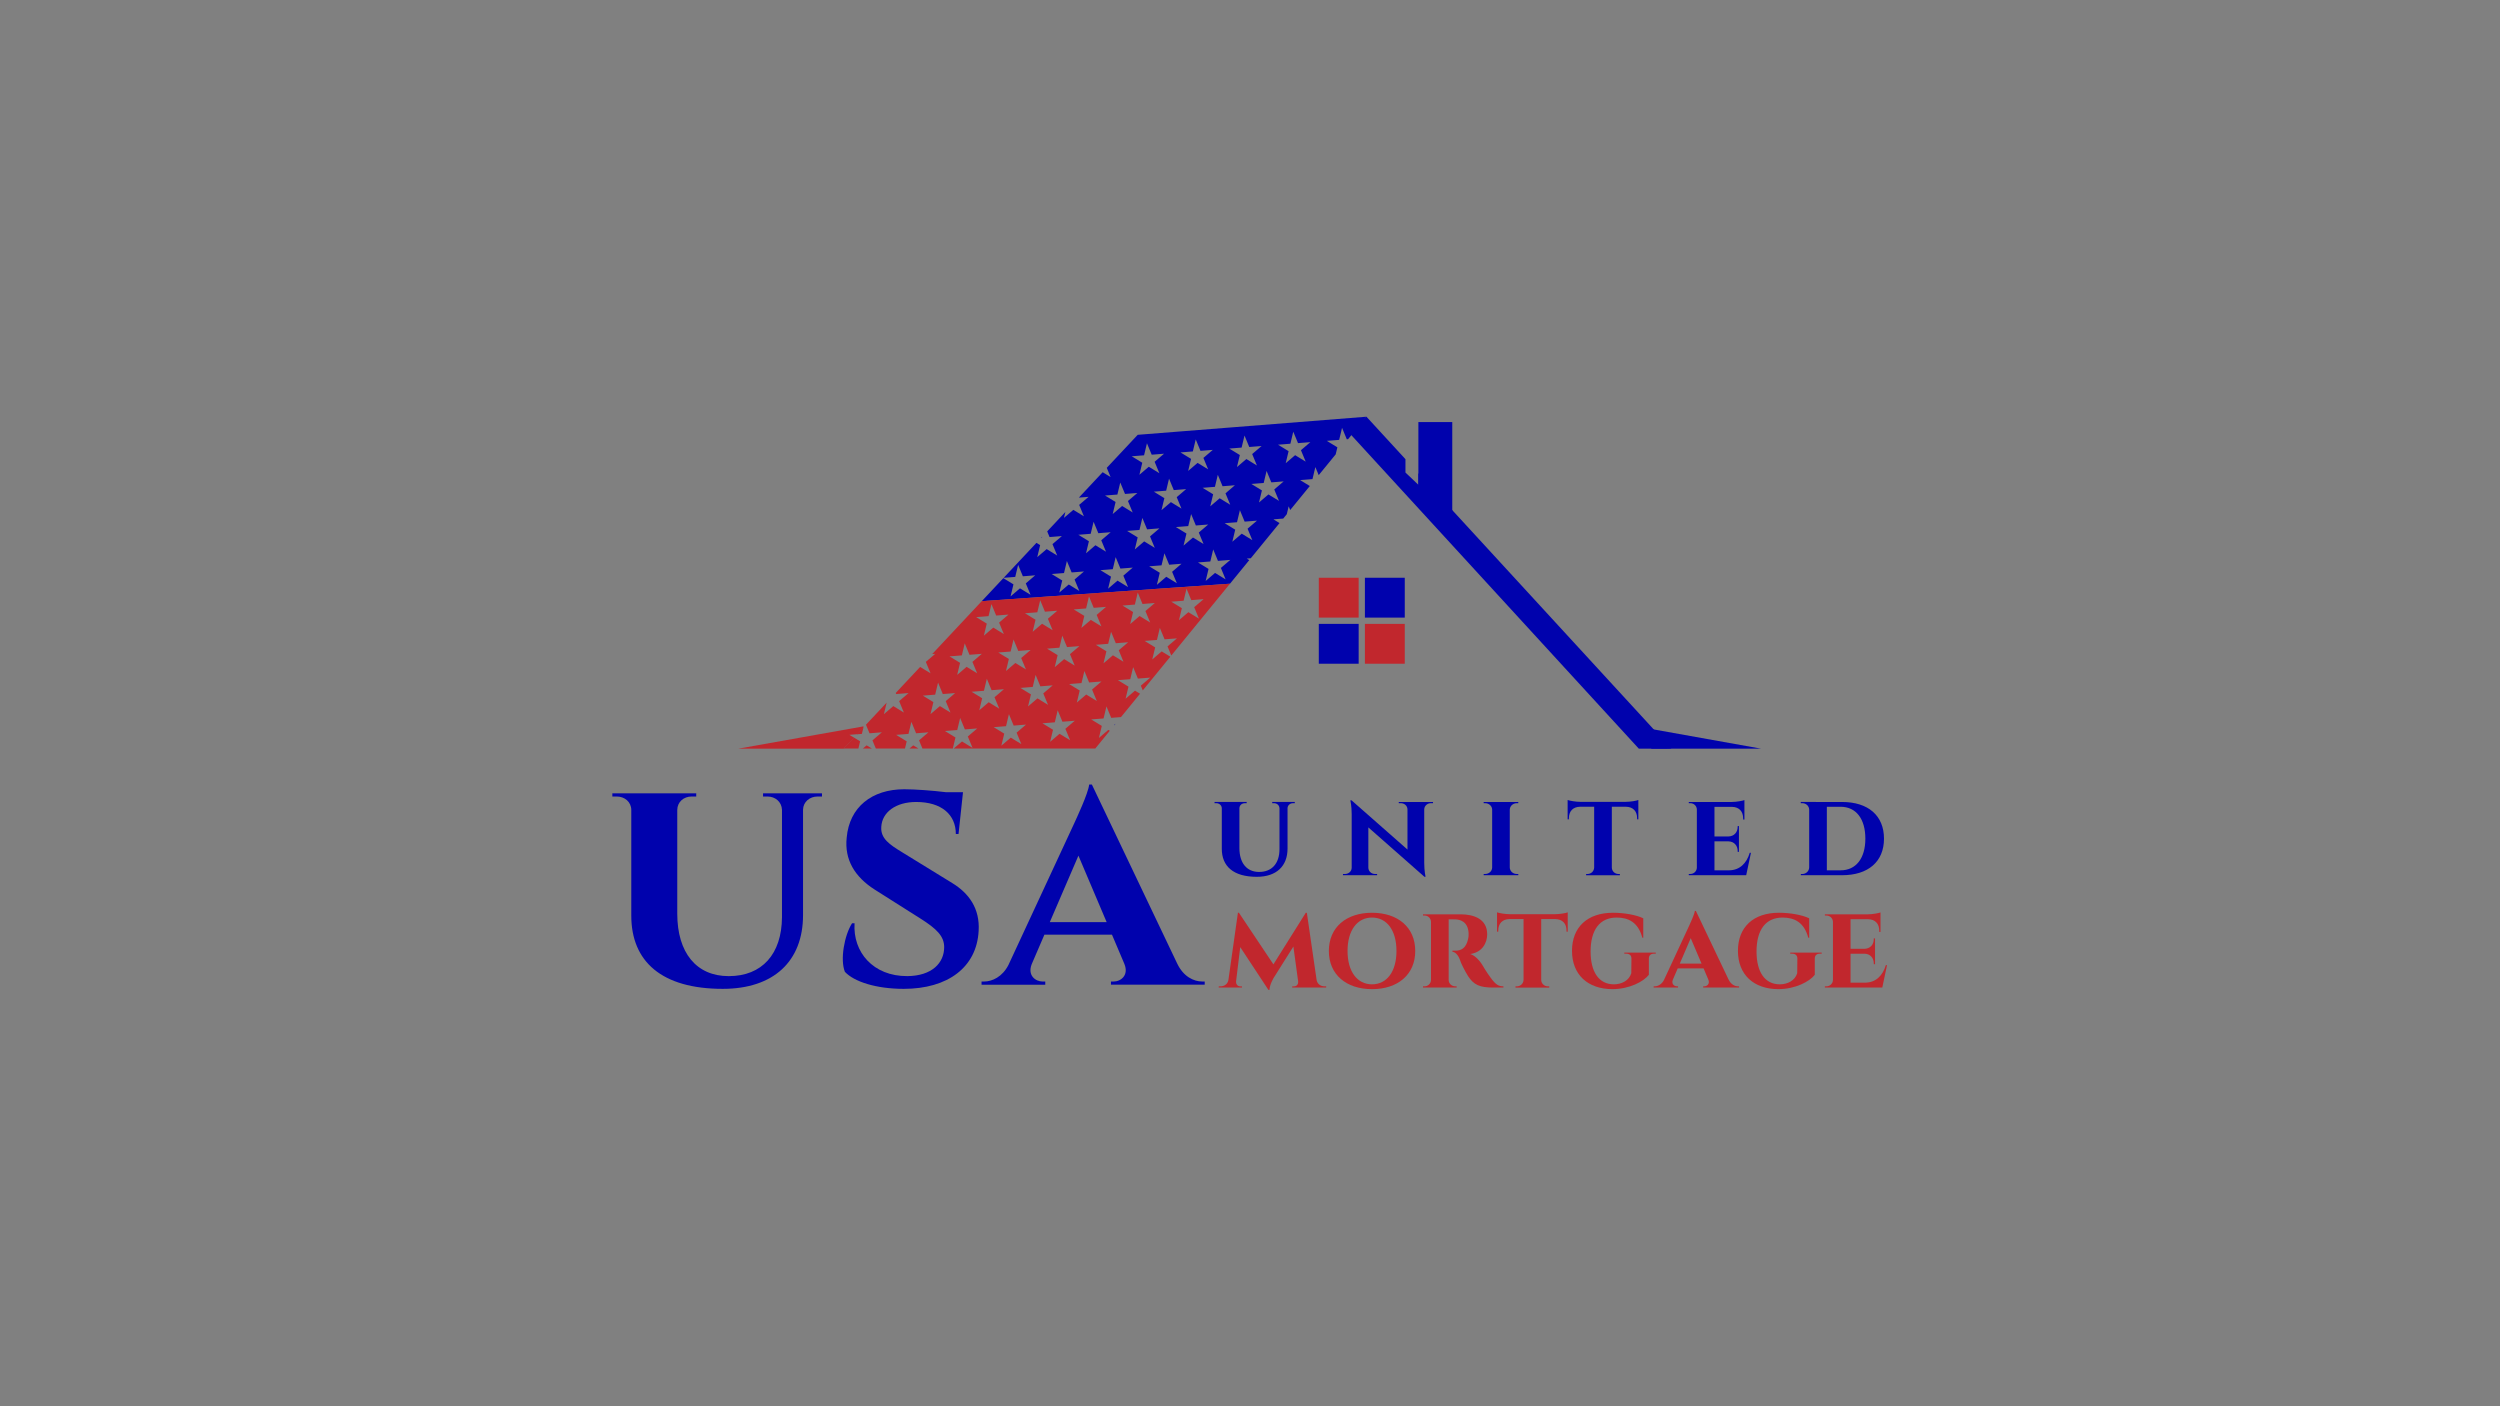 <?xml version="1.0" encoding="UTF-8" standalone="no"?>
<svg
   xmlns:dc="http://purl.org/dc/elements/1.1/"
   xmlns:cc="http://creativecommons.org/ns#"
   xmlns:rdf="http://www.w3.org/1999/02/22-rdf-syntax-ns#"
   xmlns:svg="http://www.w3.org/2000/svg"
   xmlns="http://www.w3.org/2000/svg"
   viewBox="0 0 533.333 300"
   height="300"
   width="533.333"
   xml:space="preserve"
   id="svg2"
   version="1.1"><rect x="0" y="0" width="533.333" height="300" fill="#808080" stroke="none"/><defs
     id="defs6"><clipPath
       id="clipPath22"
       clipPathUnits="userSpaceOnUse"><path
         id="path20"
         d="M 0,225 H 400 V 0 H 0 Z" /></clipPath><clipPath
       id="clipPath98"
       clipPathUnits="userSpaceOnUse"><path
         id="path96"
         d="m 191.723,123.328 h 24.722 27.162 l -27.162,29.5 z" /></clipPath><linearGradient
       id="linearGradient112"
       spreadMethod="pad"
       gradientTransform="matrix(0,31.085,31.085,0,217.665,124.139)"
       gradientUnits="userSpaceOnUse"
       y2="0"
       x2="1"
       y1="0"
       x1="0"><stop
         id="stop108"
         offset="0"
         style="stop-opacity:0;stop-color:#ffffff" /><stop
         id="stop110"
         offset="1"
         style="stop-opacity:1;stop-color:#ffffff" /></linearGradient><mask
       id="mask114"
       height="1"
       width="1"
       y="0"
       x="0"
       maskUnits="userSpaceOnUse"><g
         id="g124"><g
           id="g122"><g
             id="g120"><g
               id="g118"><path
                 id="path116"
                 style="fill:url(#linearGradient112);stroke:none"
                 d="M -32768,32767 H 32767 V -32768 H -32768 Z" /></g></g></g></g></mask><linearGradient
       id="linearGradient134"
       spreadMethod="pad"
       gradientTransform="matrix(0,31.085,31.085,0,217.665,124.139)"
       gradientUnits="userSpaceOnUse"
       y2="0"
       x2="1"
       y1="0"
       x1="0"><stop
         id="stop130"
         offset="0"
         style="stop-opacity:1;stop-color:#ffffff" /><stop
         id="stop132"
         offset="1"
         style="stop-opacity:1;stop-color:#a3a4a8" /></linearGradient><clipPath
       id="clipPath144"
       clipPathUnits="userSpaceOnUse"><path
         id="path142"
         d="M 0,225 H 400 V 0 H 0 Z" /></clipPath></defs><g
     transform="matrix(1.333,0,0,-1.333,0,300)"
     id="g10"><g
       transform="translate(226.996,149.32)"
       id="g12"><path
         id="path14"
         style="fill:#0002ad;fill-opacity:1;fill-rule:evenodd;stroke:none"
         d="m 0,0 v -1.849 l -2.066,1.96 V 2.248 L -8.31,9.045 -11.006,6.398 35.278,-44.079 h 4.352 l 0.848,0.022 z" /></g><g
       id="g16"><g
         clip-path="url(#clipPath22)"
         id="g18"><g
           transform="translate(210.719,68.168)"
           id="g24"><path
             id="path26"
             style="fill:#c1272d;fill-opacity:1;fill-rule:nonzero;stroke:none"
             d="m 0,0 c 0.141,-0.625 0.661,-0.966 1.249,-0.966 h 0.276 v -0.195 h -5.436 v 0.191 h 0.274 c 0.567,0 0.705,0.492 0.675,0.779 L -3.726,5.404 -6.841,0.453 c 0,0 -0.693,-1.108 -0.708,-1.986 h -0.172 l -4.509,6.844 -0.671,-5.502 c -0.028,-0.279 0.144,-0.779 0.674,-0.779 h 0.274 v -0.191 h -3.718 v 0.195 h 0.266 c 0.635,0 1.187,0.374 1.286,1.055 l 1.516,10.721 h 0.161 l 5.519,-8.257 5.182,8.256 h 0.171 z" /></g><g
           transform="translate(223.491,72.861)"
           id="g28"><path
             id="path30"
             style="fill:#c1272d;fill-opacity:1;fill-rule:nonzero;stroke:none"
             d="M 0,0 C 0,3.307 -1.535,5.35 -3.915,5.35 -6.282,5.35 -7.83,3.307 -7.83,0 c 0,-3.294 1.548,-5.336 3.915,-5.336 C -1.535,-5.336 0,-3.294 0,0 m 3.005,0 c 0,-3.767 -2.773,-6.108 -6.92,-6.108 -4.134,0 -6.907,2.341 -6.907,6.108 0,3.781 2.773,6.117 6.907,6.117 4.147,0 6.92,-2.336 6.92,-6.117" /></g><g
           transform="translate(233.745,78.73)"
           id="g32"><path
             id="path34"
             style="fill:#c1272d;fill-opacity:1;fill-rule:nonzero;stroke:none"
             d="m 0,0 c 2.166,0 4.265,-0.765 4.265,-3.2 0,-1.375 -0.79,-2.879 -2.713,-3.157 0.773,-0.236 1.52,-1.062 1.885,-1.663 0.165,-0.296 0.735,-1.263 1.419,-2.177 0.764,-1.039 1.204,-1.327 2.009,-1.331 v -0.195 H 5.227 c -2.122,0 -3.122,0.41 -4.05,1.874 -0.431,0.696 -1.131,2.008 -1.311,2.664 -0.326,0.819 -0.809,1.168 -1.169,1.197 v 0.165 h 0.5 c 0.81,0.011 1.703,0.312 2.03,1.954 0.037,0.154 0.082,0.435 0.065,0.817 -0.087,1.927 -1.399,2.206 -2.076,2.238 -0.504,0.023 -0.895,-0.002 -1.117,0.007 v -9.684 c 0.002,-0.65 0.542,-1.037 1.062,-1.037 h 0.212 v -0.195 h -5.379 v 0.195 h 0.234 c 0.561,0 1.027,0.438 1.04,1.019 v 9.299 c -0.011,0.584 -0.466,1.015 -1.028,1.015 h -0.246 v 0.196 z" /></g><g
           transform="translate(250.902,75.948)"
           id="g36"><path
             id="path38"
             style="fill:#c1272d;fill-opacity:1;fill-rule:nonzero;stroke:none"
             d="m 0,0 h -0.2 v 0.182 c 0.008,1.113 -0.647,1.82 -1.789,1.836 h -2.256 v -9.746 c 0.013,-0.58 0.494,-1.02 1.078,-1.02 h 0.207 v -0.195 h -5.399 v 0.195 h 0.207 c 0.589,0 1.062,0.449 1.079,1.038 V 2.018 H -9.331 C -10.472,2.002 -11.119,1.295 -11.119,0.182 V 0 h -0.201 v 3.099 c 0.324,-0.123 1.323,-0.298 2.052,-0.298 h 7.211 c 0.732,0 1.803,0.175 2.054,0.298 z" /></g><g
           transform="translate(263.883,69.047)"
           id="g40"><path
             id="path42"
             style="fill:#c1272d;fill-opacity:1;fill-rule:nonzero;stroke:none"
             d="m 0,0 c -0.822,-1.068 -3.101,-2.294 -5.855,-2.294 -3.906,0.02 -6.445,2.299 -6.445,6.134 0,3.803 2.481,6.092 6.561,6.092 1.803,0 3.747,-0.35 4.843,-0.888 V 5.939 h -0.149 c -0.662,2.476 -2.232,3.224 -4.102,3.224 -2.738,0 -4.176,-1.993 -4.176,-5.438 0,-3.248 1.315,-5.246 3.725,-5.246 1.233,0 2.425,0.585 2.787,1.783 l 0.023,2.357 c 0.003,0.492 -0.324,0.768 -0.86,0.767 H -3.926 V 3.558 H 1.102 V 3.386 H 0.855 C 0.306,3.386 0,3.111 0,2.616 Z" /></g><g
           transform="translate(272.313,70.841)"
           id="g44"><path
             id="path46"
             style="fill:#c1272d;fill-opacity:1;fill-rule:nonzero;stroke:none"
             d="M 0,0 -1.728,4.071 -3.48,0 Z M 4.326,-2.548 C 4.705,-3.332 5.327,-3.639 5.862,-3.639 H 6.007 V -3.834 H 0.266 v 0.194 h 0.153 c 0.45,0 0.957,0.381 0.665,1.085 l -0.757,1.786 h -4.139 l -0.78,-1.812 C -4.86,-3.268 -4.359,-3.64 -3.914,-3.64 h 0.155 v -0.194 h -3.903 v 0.195 h 0.157 c 0.495,0 1.122,0.287 1.494,1.019 l 4.03,8.68 c 0.133,0.301 0.851,1.817 0.911,2.368 h 0.167 z" /></g><g
           transform="translate(290.438,69.047)"
           id="g48"><path
             id="path50"
             style="fill:#c1272d;fill-opacity:1;fill-rule:nonzero;stroke:none"
             d="m 0,0 c -0.822,-1.068 -3.101,-2.294 -5.856,-2.294 -3.905,0.02 -6.444,2.299 -6.444,6.134 0,3.803 2.481,6.092 6.561,6.092 1.803,0 3.747,-0.35 4.843,-0.888 V 5.939 h -0.149 c -0.662,2.476 -2.232,3.224 -4.102,3.224 -2.738,0 -4.176,-1.993 -4.176,-5.438 0,-3.248 1.315,-5.246 3.725,-5.246 1.233,0 2.425,0.585 2.787,1.783 l 0.023,2.357 c 0.003,0.492 -0.324,0.768 -0.86,0.767 H -3.926 V 3.558 H 1.102 V 3.386 H 0.855 C 0.306,3.386 0,3.111 0,2.616 Z" /></g><g
           transform="translate(301.242,67.009)"
           id="g52"><path
             id="path54"
             style="fill:#c1272d;fill-opacity:1;fill-rule:nonzero;stroke:none"
             d="m 0,0 h -0.047 -9.142 v 0.195 h 0.234 c 0.575,0 1.045,0.44 1.058,1.021 v 9.29 c -0.009,0.586 -0.48,1.02 -1.058,1.02 h -0.234 v 0.195 h 6.874 c 0.733,0.004 1.721,0.179 2.03,0.3 V 8.905 h -0.202 v 0.182 c 0,1.126 -0.647,1.833 -1.777,1.849 H -5.079 V 6.2 h 2.223 c 0.918,0.017 1.492,0.67 1.492,1.545 v 0.124 h 0.201 V 3.734 h -0.201 v 0.139 c 0,0.867 -0.563,1.515 -1.467,1.544 H -5.079 V 0.783 h 2.352 c 1.652,0.016 2.785,1.079 3.295,2.807 h 0.19 z" /></g><g
           transform="translate(131.549,98.094)"
           id="g56"><path
             id="path58"
             style="fill:#0002ad;fill-opacity:1;fill-rule:nonzero;stroke:none"
             d="m 0,0 v -0.511 h -0.699 c -1.26,0 -2.301,-0.849 -2.332,-2.108 v -16.875 c 0,-7.347 -4.673,-11.8 -12.85,-11.8 -9.815,0 -14.637,4.409 -14.637,11.706 v 16.929 c -0.009,1.279 -1.059,2.148 -2.332,2.148 h -0.699 V 0 h 13.424 v -0.511 h -0.733 c -1.273,0 -2.289,-0.869 -2.301,-2.148 v -16.602 c 0,-6.266 3.067,-9.997 8.231,-9.997 5.332,0 8.49,3.521 8.528,9.43 V -2.65 c -0.047,1.275 -1.062,2.139 -2.331,2.139 h -0.7 V 0 Z" /></g><g
           transform="translate(152.421,83.716)"
           id="g60"><path
             id="path62"
             style="fill:#0002ad;fill-opacity:1;fill-rule:nonzero;stroke:none"
             d="m 0,0 c 2.604,-1.6 4.43,-4.025 4.199,-7.664 -0.314,-5.774 -4.896,-9.252 -11.995,-9.252 -4.399,0 -7.941,1.141 -9.41,2.728 -0.786,1.945 -0.087,5.841 1.147,7.769 h 0.4 c -0.294,-4.62 2.98,-8.482 8.434,-8.458 3.98,0.03 5.909,2.132 5.909,4.631 0,1.761 -1.199,2.937 -3.814,4.592 l -7.27,4.601 c -3.265,2.068 -4.899,4.855 -4.516,8.35 0.432,4.864 4.012,7.729 9.209,7.729 1.706,0 4.517,-0.203 6.637,-0.466 H 1.698 L 0.983,7.867 H 0.55 c 0,3.098 -2.282,5.125 -6.345,5.125 -3.276,0 -5.458,-1.65 -5.585,-3.972 -0.145,-1.897 1.39,-2.878 3.309,-4.057 z" /></g><g
           transform="translate(177.106,77.483)"
           id="g64"><path
             id="path66"
             style="fill:#0002ad;fill-opacity:1;fill-rule:nonzero;stroke:none"
             d="M 0,0 -4.515,10.635 -9.095,0 Z m 11.304,-6.659 c 0.987,-2.05 2.611,-2.85 4.009,-2.85 h 0.382 v -0.509 H 0.694 v 0.505 h 0.401 c 1.178,0 2.501,0.997 1.738,2.838 L 0.854,-2.009 H -9.958 l -2.038,-4.734 c -0.701,-1.797 0.61,-2.77 1.772,-2.77 h 0.402 v -0.505 h -10.196 v 0.509 h 0.409 c 1.294,0 2.932,0.752 3.902,2.664 l 10.53,22.675 c 0.352,0.787 2.226,4.747 2.381,6.188 h 0.434 z" /></g><g
           transform="translate(207.217,96.71)"
           id="g68"><path
             id="path70"
             style="fill:#0002ad;fill-opacity:1;fill-rule:nonzero;stroke:none"
             d="m 0,0 v -0.196 h -0.267 c -0.482,0 -0.881,-0.325 -0.893,-0.807 v -6.459 c 0,-2.813 -1.789,-4.516 -4.918,-4.516 -3.758,0 -5.603,1.686 -5.603,4.481 v 6.478 c -0.004,0.49 -0.406,0.823 -0.893,0.823 h -0.267 V 0 h 5.138 v -0.196 h -0.28 c -0.487,0 -0.878,-0.333 -0.881,-0.823 v -6.354 c 0,-2.399 1.174,-3.826 3.15,-3.826 2.041,0 3.25,1.347 3.264,3.61 v 6.574 c -0.017,0.489 -0.406,0.82 -0.892,0.82 H -3.61 l 0,0.195 z" /></g><g
           transform="translate(229.339,96.709)"
           id="g72"><path
             id="path74"
             style="fill:#0002ad;fill-opacity:1;fill-rule:nonzero;stroke:none"
             d="m 0,0 v -0.195 h -0.331 c -0.58,0 -1.045,-0.415 -1.075,-0.972 v -8.537 c 0,-1.363 0.211,-2.273 0.211,-2.273 H -1.37 l -8.978,7.906 v -6.458 c 0.017,-0.569 0.487,-0.999 1.076,-0.999 h 0.326 v -0.195 h -5.465 v 0.195 h 0.318 c 0.591,0 1.073,0.43 1.078,0.999 v 8.586 c 0,1.325 -0.214,2.211 -0.214,2.211 l 0.188,-0.005 8.954,-7.88 v 6.423 c -0.005,0.569 -0.475,0.999 -1.064,0.999 H -5.482 V 0 Z" /></g><g
           transform="translate(237.447,84.986)"
           id="g76"><path
             id="path78"
             style="fill:#0002ad;fill-opacity:1;fill-rule:nonzero;stroke:none"
             d="m 0,0 v 0.195 h 0.23 c 0.612,0 1.123,0.449 1.128,1.038 v 9.258 c -0.005,0.59 -0.516,1.038 -1.128,1.038 h -0.231 v 0.195 h 5.54 V 11.529 H 5.313 C 4.695,11.529 4.2,11.088 4.176,10.505 V 1.228 C 4.195,0.64 4.693,0.195 5.313,0.195 H 5.545 V 0 Z" /></g><g
           transform="translate(262.203,93.927)"
           id="g80"><path
             id="path82"
             style="fill:#0002ad;fill-opacity:1;fill-rule:nonzero;stroke:none"
             d="m 0,0 h -0.2 v 0.182 c 0.008,1.113 -0.647,1.82 -1.789,1.836 h -2.256 v -9.746 c 0.013,-0.58 0.494,-1.02 1.078,-1.02 h 0.207 v -0.195 h -5.399 v 0.195 h 0.207 c 0.589,0 1.062,0.449 1.079,1.038 V 2.018 H -9.331 C -10.472,2.002 -11.119,1.295 -11.119,0.182 V 0 h -0.201 v 3.099 c 0.324,-0.123 1.323,-0.298 2.052,-0.298 h 7.211 c 0.732,0 1.803,0.175 2.054,0.298 z" /></g><g
           transform="translate(279.462,84.988)"
           id="g84"><path
             id="path86"
             style="fill:#0002ad;fill-opacity:1;fill-rule:nonzero;stroke:none"
             d="m 0,0 h -0.047 -9.142 v 0.195 h 0.234 c 0.575,0 1.045,0.44 1.058,1.021 v 9.29 c -0.009,0.586 -0.48,1.02 -1.058,1.02 h -0.234 v 0.195 h 6.874 c 0.733,0.004 1.721,0.179 2.03,0.3 V 8.905 h -0.202 v 0.182 c 0,1.126 -0.647,1.833 -1.777,1.849 H -5.079 V 6.2 h 2.223 c 0.918,0.017 1.492,0.67 1.492,1.545 v 0.124 h 0.201 V 3.734 h -0.201 v 0.139 c 0,0.867 -0.563,1.515 -1.467,1.544 H -5.079 V 0.783 h 2.352 c 1.652,0.016 2.785,1.079 3.295,2.807 h 0.19 z" /></g><g
           transform="translate(292.368,85.77)"
           id="g88"><path
             id="path90"
             style="fill:#0002ad;fill-opacity:1;fill-rule:nonzero;stroke:none"
             d="m 0,0 h 2.204 c 2.442,0 3.959,1.891 3.959,5.069 0,3.194 -1.504,5.101 -3.961,5.101 H 0 Z m 2.434,10.938 c 4.193,0 6.712,-2.189 6.712,-5.869 0,-3.678 -2.519,-5.853 -6.712,-5.853 h -6.596 v 0.195 h 0.242 c 0.598,0 1.084,0.471 1.093,1.058 v 9.256 c -0.027,0.592 -0.508,1.02 -1.113,1.02 h -0.234 v 0.195 z" /></g></g></g><g
       id="g92"><g
         clip-path="url(#clipPath98)"
         id="g94"><g
           id="g100"><g
             id="g102" /><g
             mask="url(#mask114)"
             id="g126"><g
               id="g128"><path
                 id="path136"
                 style="fill:url(#linearGradient134);stroke:none"
                 d="m 191.723,123.328 h 24.722 27.162 l -27.162,29.5 z" /></g></g></g></g></g><g
       id="g138"><g
         clip-path="url(#clipPath144)"
         id="g140"><path
           id="path146"
           style="fill:#0002ad;fill-opacity:1;fill-rule:evenodd;stroke:none"
           d="m 218.439,126.214 h 6.379 v 6.379 h -6.379 z" /><path
           id="path148"
           style="fill:#c1272d;fill-opacity:1;fill-rule:evenodd;stroke:none"
           d="m 211.06,126.214 h 6.379 v 6.379 h -6.379 z" /><path
           id="path150"
           style="fill:#0002ad;fill-opacity:1;fill-rule:evenodd;stroke:none"
           d="m 211.06,118.834 h 6.379 v 6.377 h -6.379 z" /><path
           id="path152"
           style="fill:#c1272d;fill-opacity:1;fill-rule:evenodd;stroke:none"
           d="m 218.439,118.834 h 6.379 v 6.377 h -6.379 z" /><g
           transform="translate(138.1,105.263)"
           id="g154"><path
             id="path156"
             style="fill:#c1272d;fill-opacity:1;fill-rule:evenodd;stroke:none"
             d="M 0,0 H 1.428 L 0.596,0.509 Z" /></g><g
           transform="translate(137.651,106.412)"
           id="g158"><path
             id="path160"
             style="fill:#c1272d;fill-opacity:1;fill-rule:evenodd;stroke:none"
             d="m 0,0 -0.988,0.605 -1.645,-1.754 h 2.358 z" /></g><g
           transform="translate(145.557,105.263)"
           id="g162"><path
             id="path164"
             style="fill:#c1272d;fill-opacity:1;fill-rule:evenodd;stroke:none"
             d="M 0,0 H 1.428 L 0.596,0.509 Z" /></g><g
           transform="translate(138.185,108.641)"
           id="g166"><path
             id="path168"
             style="fill:#c1272d;fill-opacity:1;fill-rule:evenodd;stroke:none"
             d="m 0,0 -1.031,-1.1 0.782,0.062 z" /></g><g
           transform="translate(208.963,151.175)"
           id="g170"><path
             id="path172"
             style="fill:#0002ad;fill-opacity:1;fill-rule:evenodd;stroke:none"
             d="m 0,0 -1.691,1.035 -1.507,-1.288 0.462,1.928 -1.69,1.035 1.976,0.156 0.462,1.928 0.759,-1.831 1.977,0.156 -1.507,-1.288 z m -5.03,-4.45 0.759,-1.831 -1.691,1.035 -1.507,-1.288 0.463,1.928 -1.691,1.035 1.976,0.156 0.462,1.928 0.759,-1.831 1.977,0.156 z m -3.512,-8.113 -1.69,1.036 -1.507,-1.289 0.462,1.928 -1.691,1.035 1.976,0.157 0.462,1.928 0.759,-1.832 1.977,0.157 -1.507,-1.288 z m -4.271,-6.281 -1.69,1.035 -1.507,-1.288 0.462,1.928 -1.691,1.035 1.976,0.156 0.462,1.928 0.76,-1.831 1.976,0.156 -1.507,-1.288 z m -6.732,5.411 0.462,1.928 -1.691,1.035 1.977,0.157 0.462,1.927 0.759,-1.831 1.976,0.156 -1.507,-1.288 0.76,-1.831 -1.691,1.035 z m -1.073,-6.028 -1.691,1.035 -1.507,-1.288 0.462,1.928 -1.691,1.035 1.977,0.156 0.462,1.928 0.759,-1.831 1.976,0.156 -1.507,-1.288 z m -6.733,5.411 0.462,1.928 -1.69,1.035 1.976,0.157 0.462,1.927 0.759,-1.831 1.977,0.156 -1.507,-1.288 0.759,-1.831 -1.691,1.035 z m -1.073,-6.028 -1.691,1.035 -1.507,-1.288 0.462,1.928 -1.69,1.035 1.976,0.156 0.462,1.928 0.759,-1.831 1.977,0.156 -1.507,-1.288 z m -6.733,5.411 0.463,1.928 -1.691,1.035 1.976,0.156 0.462,1.928 0.76,-1.831 1.976,0.156 -1.507,-1.288 0.759,-1.831 -1.691,1.035 z m -1.073,-6.028 -1.69,1.035 -1.507,-1.288 0.462,1.928 -1.691,1.035 1.976,0.156 0.462,1.928 0.76,-1.831 1.976,0.156 -1.507,-1.288 z m 6.092,15.429 0.462,1.928 0.76,-1.832 1.976,0.156 -1.507,-1.287 0.759,-1.832 -1.691,1.036 -1.507,-1.289 0.462,1.928 -1.69,1.035 z m 4.271,6.281 0.462,1.928 0.759,-1.831 1.977,0.156 -1.507,-1.288 0.759,-1.831 -1.691,1.035 -1.507,-1.288 0.462,1.928 -1.69,1.035 z m 3.997,-3.736 0.759,-1.832 1.977,0.157 -1.508,-1.288 0.76,-1.832 -1.691,1.036 -1.507,-1.288 0.462,1.927 -1.69,1.036 1.976,0.156 z m 3.809,4.353 0.462,1.928 0.759,-1.831 1.976,0.156 -1.507,-1.288 0.76,-1.831 -1.691,1.035 -1.507,-1.288 0.462,1.928 -1.691,1.035 z m 3.997,-3.736 0.759,-1.831 1.976,0.156 -1.507,-1.288 0.759,-1.831 -1.69,1.035 -1.507,-1.288 0.462,1.928 -1.691,1.035 1.977,0.156 z m 3.808,4.353 0.463,1.928 0.759,-1.831 1.976,0.156 -1.507,-1.288 0.759,-1.831 -1.69,1.035 -1.507,-1.288 0.462,1.928 -1.691,1.035 z m -16.626,2.046 -4.954,-5.285 0.613,-1.479 -1.27,0.778 -3.808,-4.063 1.555,0.123 -1.507,-1.288 0.759,-1.831 -1.69,1.035 -1.507,-1.288 0.225,0.94 -2.903,-3.098 0.376,-0.907 1.976,0.156 -1.507,-1.288 0.759,-1.831 -1.69,1.035 -1.507,-1.288 0.462,1.928 -0.589,0.361 -5.247,-5.597 1.851,0.146 0.462,1.928 0.759,-1.831 1.976,0.156 -1.507,-1.288 0.76,-1.832 -1.691,1.036 -1.507,-1.288 0.462,1.927 -1.616,0.99 -3.452,-3.682 39.722,2.792 3.085,3.776 -0.401,0.245 0.643,0.051 4.603,5.633 -0.975,0.598 1.565,0.123 0.571,0.699 0.302,1.262 0.245,-0.592 3.138,3.84 -1.55,0.949 1.976,0.156 L 1.547,-0.87 2.082,-2.161 4.8,1.165 5.07,2.292 3.379,3.327 5.356,3.484 5.818,5.411 6.577,3.58 6.787,3.597 9.724,7.19 Z" /></g><g
           transform="translate(159.428,126.544)"
           id="g174"><path
             id="path176"
             style="fill:#c1272d;fill-opacity:1;fill-rule:evenodd;stroke:none"
             d="m 0,0 1.976,0.156 -1.507,-1.288 0.76,-1.831 -1.691,1.035 -1.507,-1.288 0.462,1.928 -1.691,1.035 1.977,0.156 0.462,1.928 z m 2.775,-3.833 0.76,-1.831 1.976,0.156 -1.507,-1.288 0.759,-1.831 -1.69,1.035 -1.507,-1.288 0.462,1.928 -1.691,1.035 1.976,0.156 z M 6.584,0.521 7.046,2.448 7.805,0.617 9.782,0.773 8.275,-0.515 9.034,-2.346 7.344,-1.311 5.837,-2.599 6.299,-0.671 4.608,0.364 Z m 3.997,-3.737 0.759,-1.831 1.977,0.156 -1.507,-1.288 0.759,-1.831 -1.691,1.035 -1.507,-1.288 0.462,1.928 -1.69,1.035 1.976,0.156 z m 3.809,4.354 0.462,1.927 0.759,-1.831 1.976,0.156 -1.506,-1.288 0.759,-1.831 -1.691,1.035 -1.507,-1.288 0.462,1.928 -1.69,1.035 z m 3.997,-3.737 0.759,-1.831 1.976,0.156 -1.507,-1.288 0.759,-1.831 -1.69,1.035 -1.507,-1.288 0.462,1.928 -1.691,1.035 1.977,0.156 z m 3.808,4.354 0.463,1.928 0.759,-1.832 1.976,0.157 -1.507,-1.288 0.759,-1.832 -1.69,1.036 -1.507,-1.289 0.462,1.928 -1.691,1.035 z m -6.091,-15.429 -1.691,1.035 -1.507,-1.288 0.462,1.928 -1.691,1.035 1.977,0.156 0.462,1.928 0.759,-1.831 1.976,0.156 -1.507,-1.288 z m -4.271,-6.282 -1.691,1.035 -1.507,-1.288 0.462,1.928 -1.691,1.035 1.977,0.157 0.462,1.928 0.759,-1.832 1.976,0.157 -1.507,-1.288 z m -6.733,5.412 0.463,1.927 -1.691,1.036 1.976,0.156 0.462,1.928 0.759,-1.831 1.977,0.156 -1.507,-1.288 0.759,-1.832 -1.691,1.036 z m -1.073,-6.029 -1.691,1.035 -1.507,-1.288 0.463,1.928 -1.691,1.035 1.976,0.157 0.462,1.927 0.759,-1.831 1.977,0.156 -1.507,-1.288 z m -6.732,5.412 0.462,1.927 -1.691,1.036 1.976,0.156 0.462,1.928 0.76,-1.832 1.976,0.157 -1.507,-1.288 0.759,-1.832 -1.69,1.036 z m -3.535,5.664 0.462,1.928 -1.691,1.035 1.977,0.156 0.462,1.928 0.759,-1.831 1.976,0.156 -1.507,-1.288 0.76,-1.831 -1.691,1.035 z m -1.073,-6.029 -1.691,1.036 -1.507,-1.289 0.462,1.928 -1.691,1.035 1.977,0.157 0.462,1.928 0.759,-1.832 1.976,0.157 -1.507,-1.288 z M 30.001,2.372 30.463,4.3 31.223,2.468 33.199,2.625 31.692,1.337 32.451,-0.495 30.76,0.541 29.253,-0.747 29.716,1.18 28.025,2.216 Z m -40.24,-8.536 0.487,0.039 -1.507,-1.288 0.759,-1.831 -1.669,1.022 -3.903,-4.165 0.073,-0.176 1.976,0.157 -1.507,-1.288 0.759,-1.832 -1.69,1.036 -1.507,-1.289 0.441,1.84 -3.312,-3.533 0.569,-1.372 1.976,0.156 -1.507,-1.288 0.541,-1.305 h 4.665 l 0.275,1.149 -1.69,1.035 1.976,0.156 0.462,1.928 0.759,-1.831 1.976,0.156 -1.507,-1.288 0.542,-1.305 h 4.864 l 0.424,1.766 -1.691,1.035 1.976,0.156 0.463,1.928 0.759,-1.831 1.976,0.156 -1.507,-1.288 0.759,-1.831 -1.69,1.035 -1.318,-1.126 h 22.653 l 2.316,2.834 -0.234,0.144 -1.507,-1.288 0.462,1.927 -1.691,1.036 1.976,0.156 0.462,1.928 0.76,-1.832 1.566,0.124 3.051,3.735 -0.808,0.495 -1.507,-1.288 0.462,1.928 -1.691,1.035 1.976,0.156 0.462,1.928 0.76,-1.831 1.976,0.156 -1.507,-1.288 0.314,-0.757 4.409,5.395 -1.383,0.847 -1.508,-1.288 0.463,1.928 -1.691,1.035 1.976,0.157 0.462,1.927 0.76,-1.831 1.976,0.156 -1.507,-1.288 0.604,-1.457 9.393,11.495 -39.722,-2.792 z" /></g><g
           transform="translate(178.307,109.036)"
           id="g178"><path
             id="path180"
             style="fill:#0002ad;fill-opacity:1;fill-rule:evenodd;stroke:none"
             d="M 0,0 0.024,-0.057 0.234,0.2 Z" /></g><g
           transform="translate(166.781,139.148)"
           id="g182"><path
             id="path184"
             style="fill:#0002ad;fill-opacity:1;fill-rule:evenodd;stroke:none"
             d="m 0,0 -0.137,-0.146 0.104,0.008 z" /></g><g
           transform="translate(264.308,105.24)"
           id="g186"><path
             id="path188"
             style="fill:#0002ad;fill-opacity:1;fill-rule:evenodd;stroke:none"
             d="M 0,0 H 17.534 L -2.668,3.618 Z" /></g><g
           transform="translate(232.42,143.1)"
           id="g190"><path
             id="path192"
             style="fill:#0002ad;fill-opacity:1;fill-rule:evenodd;stroke:none"
             d="M 0,0 -5.423,4.371 V 14.41 H 0 Z" /></g><g
           transform="translate(135.936,107.456)"
           id="g194"><path
             id="path196"
             style="fill:#c1272d;fill-opacity:1;fill-rule:evenodd;stroke:none"
             d="m 0,0 1.293,0.102 0.895,0.939 0.075,0.314 -20.041,-3.571 h 16.861 l 1.672,1.754 z" /></g></g></g></g></svg>